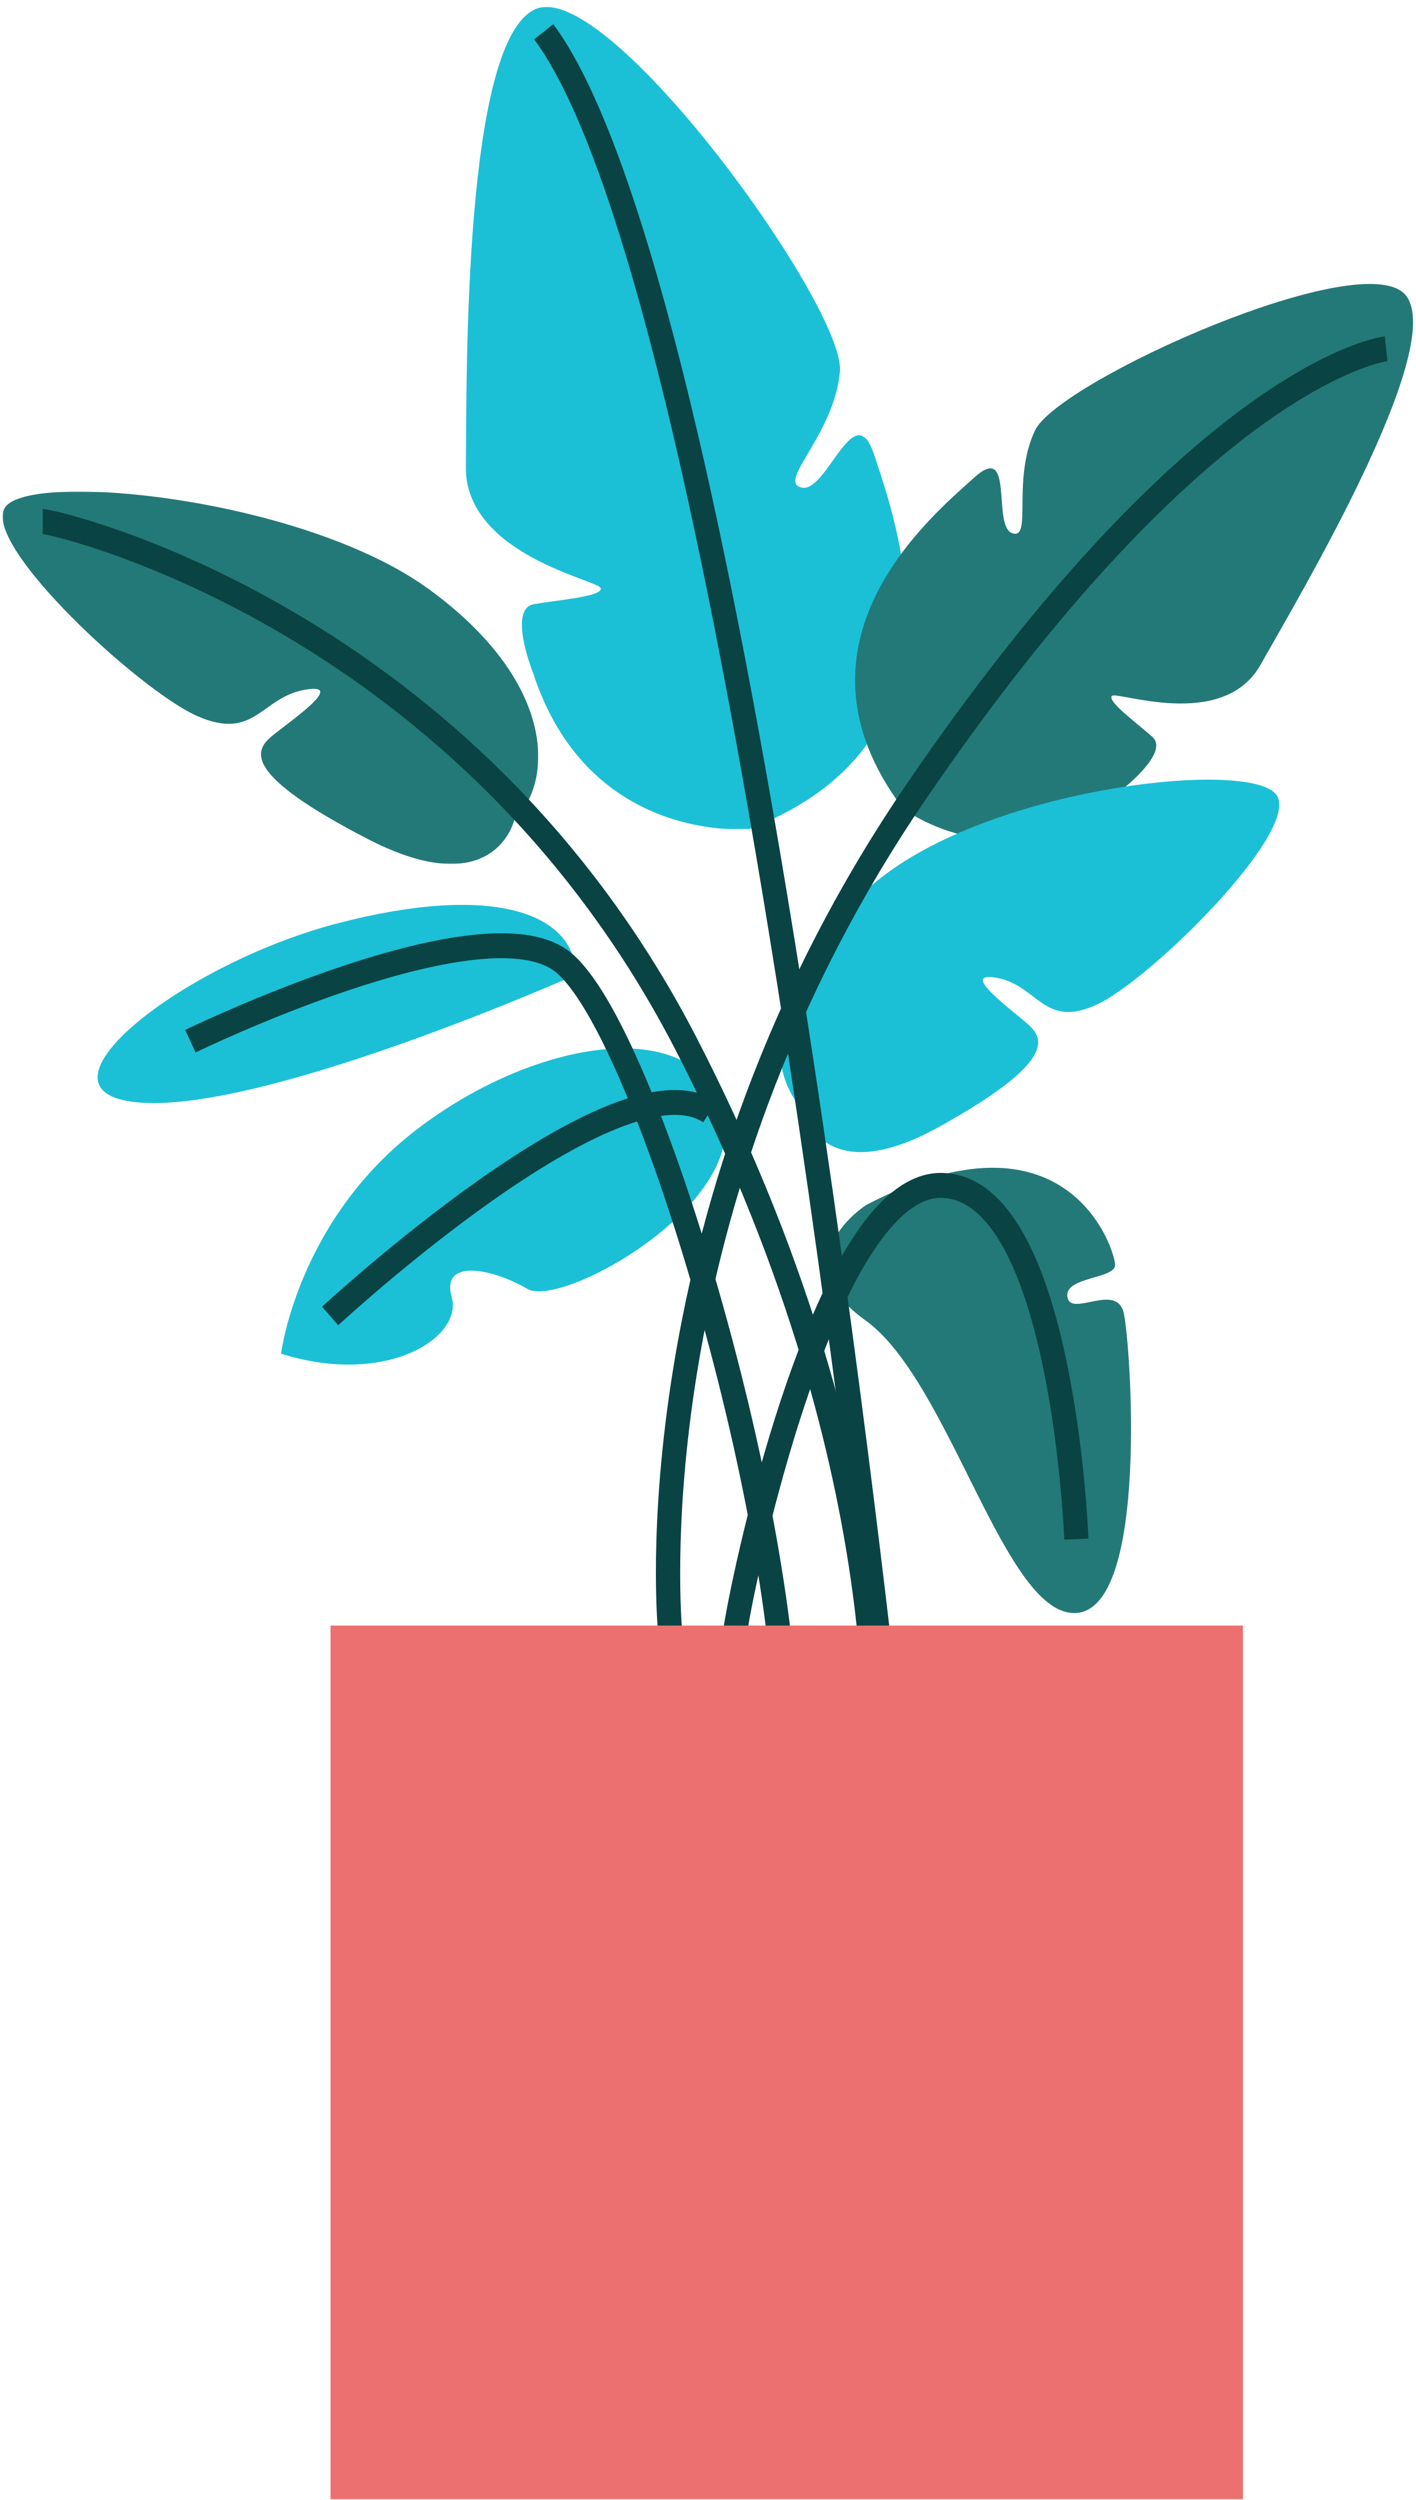 <svg width="1363.204px" height="2405.675px" viewBox="-14.102 -58.675 1363.204 2405.675" fill="none" xmlns="http://www.w3.org/2000/svg"><g id="Tall Vase Plant/Plant 5"><g id="Group 31"><g id="Group 3"><mask id="mask0_406_32353" style="mask-type:luminance" maskUnits="userSpaceOnUse" x="434" y="-52" width="425" height="792"><path id="Clip 2" fill-rule="evenodd" clip-rule="evenodd" d="M434.199 -51.995H858.323V739.428H434.199V-51.995Z" fill="white"/></mask><g mask="url(#mask0_406_32353)"><path id="Fill 1" fill-rule="evenodd" clip-rule="evenodd" d="M707.341 739.044C707.341 739.044 553.193 754.518 499.151 589.058C499.151 589.058 474.273 527.121 500.009 522.697C525.743 518.273 564.345 515.619 564.345 507.655C564.345 499.692 432.984 476.352 434.208 389.258C435.431 302.164 431.928 -21.226 501.99 -50.133C572.052 -79.039 799.752 237.125 794.498 298.55C789.243 359.977 733.194 405.143 757.715 410.563C782.237 415.982 808.511 320.231 827.778 379.85C847.045 439.469 928.455 653.802 707.341 739.044" fill="#1BC0D7"/></g></g><path id="Fill 4" fill-rule="evenodd" clip-rule="evenodd" d="M855.115 719.257C855.115 719.257 958.059 798.464 1067.54 699.981C1067.54 699.981 1111.82 665.159 1095.43 650.575C1079.03 635.992 1052.73 617.058 1056.15 611.175C1059.57 605.292 1162.98 645.804 1199.52 580.919C1236.05 516.034 1377.43 278.649 1340.03 226.488C1302.64 174.327 1004.98 307.799 982.331 355.492C959.685 403.185 980.136 461.198 960.375 454.421C940.613 447.644 963.058 365.349 923.756 400.925C884.453 436.502 734.526 559.061 855.115 719.257" fill="#237978"/><g id="Group 8"><mask id="mask1_406_32353" style="mask-type:luminance" maskUnits="userSpaceOnUse" x="-12" y="414" width="517" height="359"><path id="Clip 7" fill-rule="evenodd" clip-rule="evenodd" d="M-11.633 414.322H504.058V772.722H-11.633V414.322Z" fill="white"/></mask><g mask="url(#mask1_406_32353)"><path id="Fill 6" fill-rule="evenodd" clip-rule="evenodd" d="M480.841 730.832C480.841 730.832 461.981 811.639 340.116 748.789C218.25 685.939 231.307 663.493 247.266 650.025C263.225 636.558 321.255 597.651 279.183 605.133C237.111 612.615 231.307 654.515 176.178 630.572C121.049 606.629 -31.282 465.966 -9.521 430.052C12.24 394.138 276.281 419.577 398.146 507.866C520.011 596.154 520.011 691.925 480.841 730.832" fill="#237978"/></g></g><path id="Fill 9" fill-rule="evenodd" clip-rule="evenodd" d="M757.989 1008.12C757.989 1008.12 775.584 1088.93 889.277 1026.08C1002.97 963.227 990.79 940.781 975.901 927.313C961.012 913.846 906.873 874.939 946.124 882.421C985.376 889.903 990.79 931.803 1042.22 907.86C1093.65 883.917 1235.77 743.254 1215.47 707.34C1195.17 671.426 948.831 696.865 835.138 785.154C721.444 873.442 721.444 969.213 757.989 1008.12" fill="#1BC0D7"/><path id="Fill 11" fill-rule="evenodd" clip-rule="evenodd" d="M819.885 1100.87C819.885 1100.87 737.251 1153.39 819.05 1211.93C900.85 1270.48 953.434 1499.49 1022.71 1493.46C1091.99 1487.43 1074.46 1235.18 1067.79 1205.04C1061.11 1174.91 1016.87 1209.35 1013.53 1189.55C1010.19 1169.75 1059.44 1172.33 1059.44 1158.55C1059.44 1144.78 1014.37 999.279 819.885 1100.87" fill="#237978"/><path id="Fill 13" fill-rule="evenodd" clip-rule="evenodd" d="M256.465 1244.03C256.465 1244.03 271.966 1117.72 385.129 1029.78C498.292 941.834 651.759 916.251 681.212 1007.39C710.665 1098.53 526.195 1200.86 493.641 1181.68C461.087 1162.49 409.932 1151.3 420.783 1189.67C431.634 1228.05 358.776 1276.01 256.465 1244.03" fill="#1BC0D7"/><path id="Fill 15" fill-rule="evenodd" clip-rule="evenodd" d="M540.143 879.476C540.143 879.476 248.711 1008.99 124.697 1002.59C0.683 996.199 157.251 869.882 310.717 829.909C464.185 789.935 540.143 821.914 540.143 879.476" fill="#1BC0D7"/><path id="Fill 17" fill-rule="evenodd" clip-rule="evenodd" d="M619.512 1513.04C619.093 1508.85 609.537 1408.88 634.137 1257.45C648.562 1168.66 671.841 1080.67 703.325 995.943C742.68 890.036 795.04 788.944 858.95 695.473C922.653 602.307 986.221 521.797 1047.89 456.18C1097.42 403.476 1145.89 360.16 1191.96 327.436C1271.72 270.774 1317.2 265.198 1319.09 264.988L1321.57 288.851C1321.22 288.896 1278.26 294.698 1202.49 349.102C1157.89 381.13 1110.86 423.455 1062.7 474.904C1002.47 539.251 940.317 618.116 877.965 709.305C815.165 801.153 763.717 900.481 725.052 1004.53C694.122 1087.77 671.254 1174.2 657.085 1261.41C633.001 1409.67 642.558 1509.58 642.657 1510.57L619.512 1513.04Z" fill="#0A4343"/><path id="Fill 19" fill-rule="evenodd" clip-rule="evenodd" d="M838.212 1664.65L815.088 1661.98C815.169 1661.24 822.955 1585.37 804.833 1460.43C794.19 1387.06 776.829 1311.36 753.228 1235.44C723.725 1140.54 684.334 1045.02 636.146 951.526C588.533 859.151 527.723 775.805 455.404 703.804C397.027 645.683 331.043 594.759 259.288 552.447C137.867 480.848 37.281 456.36 26.301 455.14C26.618 455.175 26.861 455.172 27.029 455.172V431.172C32.554 431.172 62.291 438.197 101.879 452.194C139.821 465.61 199.145 489.817 266.292 528.948C340.488 572.187 408.743 624.405 469.16 684.152C544.305 758.461 607.399 844.629 656.69 940.26C705.653 1035.25 745.665 1132.35 775.617 1228.86C799.6 1306.14 817.226 1383.23 828.004 1457.98C846.418 1585.7 838.555 1661.49 838.212 1664.65" fill="#0A4343"/><path id="Fill 21" fill-rule="evenodd" clip-rule="evenodd" d="M830.314 1609.64C829.947 1606.17 792.844 1258.62 733.603 885.222C698.835 666.082 663.364 481.083 628.175 335.364C584.484 154.435 541.397 34.597 500.113 -20.819L518.563 -35.442C561.811 22.611 606.291 145.431 650.764 329.605C686.108 475.972 721.71 661.637 756.581 881.442C815.916 1255.45 853.076 1603.55 853.443 1607.03L830.314 1609.64Z" fill="#0A4343"/><path id="Fill 23" fill-rule="evenodd" clip-rule="evenodd" d="M754.51 1632.18L731.249 1631.62C733.546 1529.7 704.305 1359.67 654.935 1187.9C632.04 1108.24 607.18 1036.7 583.043 981.025C549.748 904.223 528.117 881.478 518.187 874.757C502.046 863.831 474.499 860.783 436.309 865.696C404.23 869.822 365.176 879.587 320.231 894.718C243.108 920.682 174.831 953.794 174.15 954.125L164.215 932.423C164.907 932.086 234.323 898.412 312.802 871.973C359.197 856.343 399.747 846.223 433.328 841.893C477.821 836.158 509.756 840.343 530.953 854.691C552.375 869.192 577.048 908.401 604.285 971.228C628.833 1027.85 654.062 1100.42 677.245 1181.08C727.254 1355.08 756.861 1527.93 754.51 1632.18" fill="#0A4343"/><path id="Fill 25" fill-rule="evenodd" clip-rule="evenodd" d="M311.498 1216.65L295.941 1198.8C296.638 1198.16 366.615 1133.47 446.605 1077.05C493.937 1043.67 535.59 1019.58 570.406 1005.46C616.633 986.713 652.042 985.321 675.65 1001.32L662.872 1021.38C631.265 999.957 559.125 1026.76 459.739 1096.86C381.008 1152.39 312.184 1216.01 311.498 1216.65" fill="#0A4343"/><path id="Fill 27" fill-rule="evenodd" clip-rule="evenodd" d="M703.745 1524.55H680.477C680.477 1509.5 697.724 1422.44 722.301 1337.96C746.136 1256.03 784.83 1147.99 833.814 1098.55C852.998 1079.19 872.872 1069.6 892.902 1070.05C947.42 1071.27 987.672 1132.05 1012.54 1250.68C1030.32 1335.5 1033.61 1418.48 1033.74 1421.97L1010.49 1422.9C1010.46 1422.06 1007.13 1338.28 989.744 1255.49C979.672 1207.53 966.962 1169.4 951.968 1142.16C934.667 1110.73 914.625 1094.54 892.397 1094.04C878.871 1093.75 864.647 1101.02 850.115 1115.68C764.124 1202.42 703.757 1503.3 703.745 1524.55" fill="#0A4343"/><mask id="mask2_406_32353" style="mask-type:luminance" maskUnits="userSpaceOnUse" x="-12" y="-52" width="1359" height="2399"><path id="Clip 30" fill-rule="evenodd" clip-rule="evenodd" d="M-11.633 2346.63H1346.27V-51.995H-11.633V2346.63Z" fill="white"/></mask><g mask="url(#mask2_406_32353)"><path id="Fill 29" fill-rule="evenodd" clip-rule="evenodd" d="M304.113 2346.63H1182.48V1505.63H304.113V2346.63Z" fill="#EC7070"/></g></g></g></svg>
